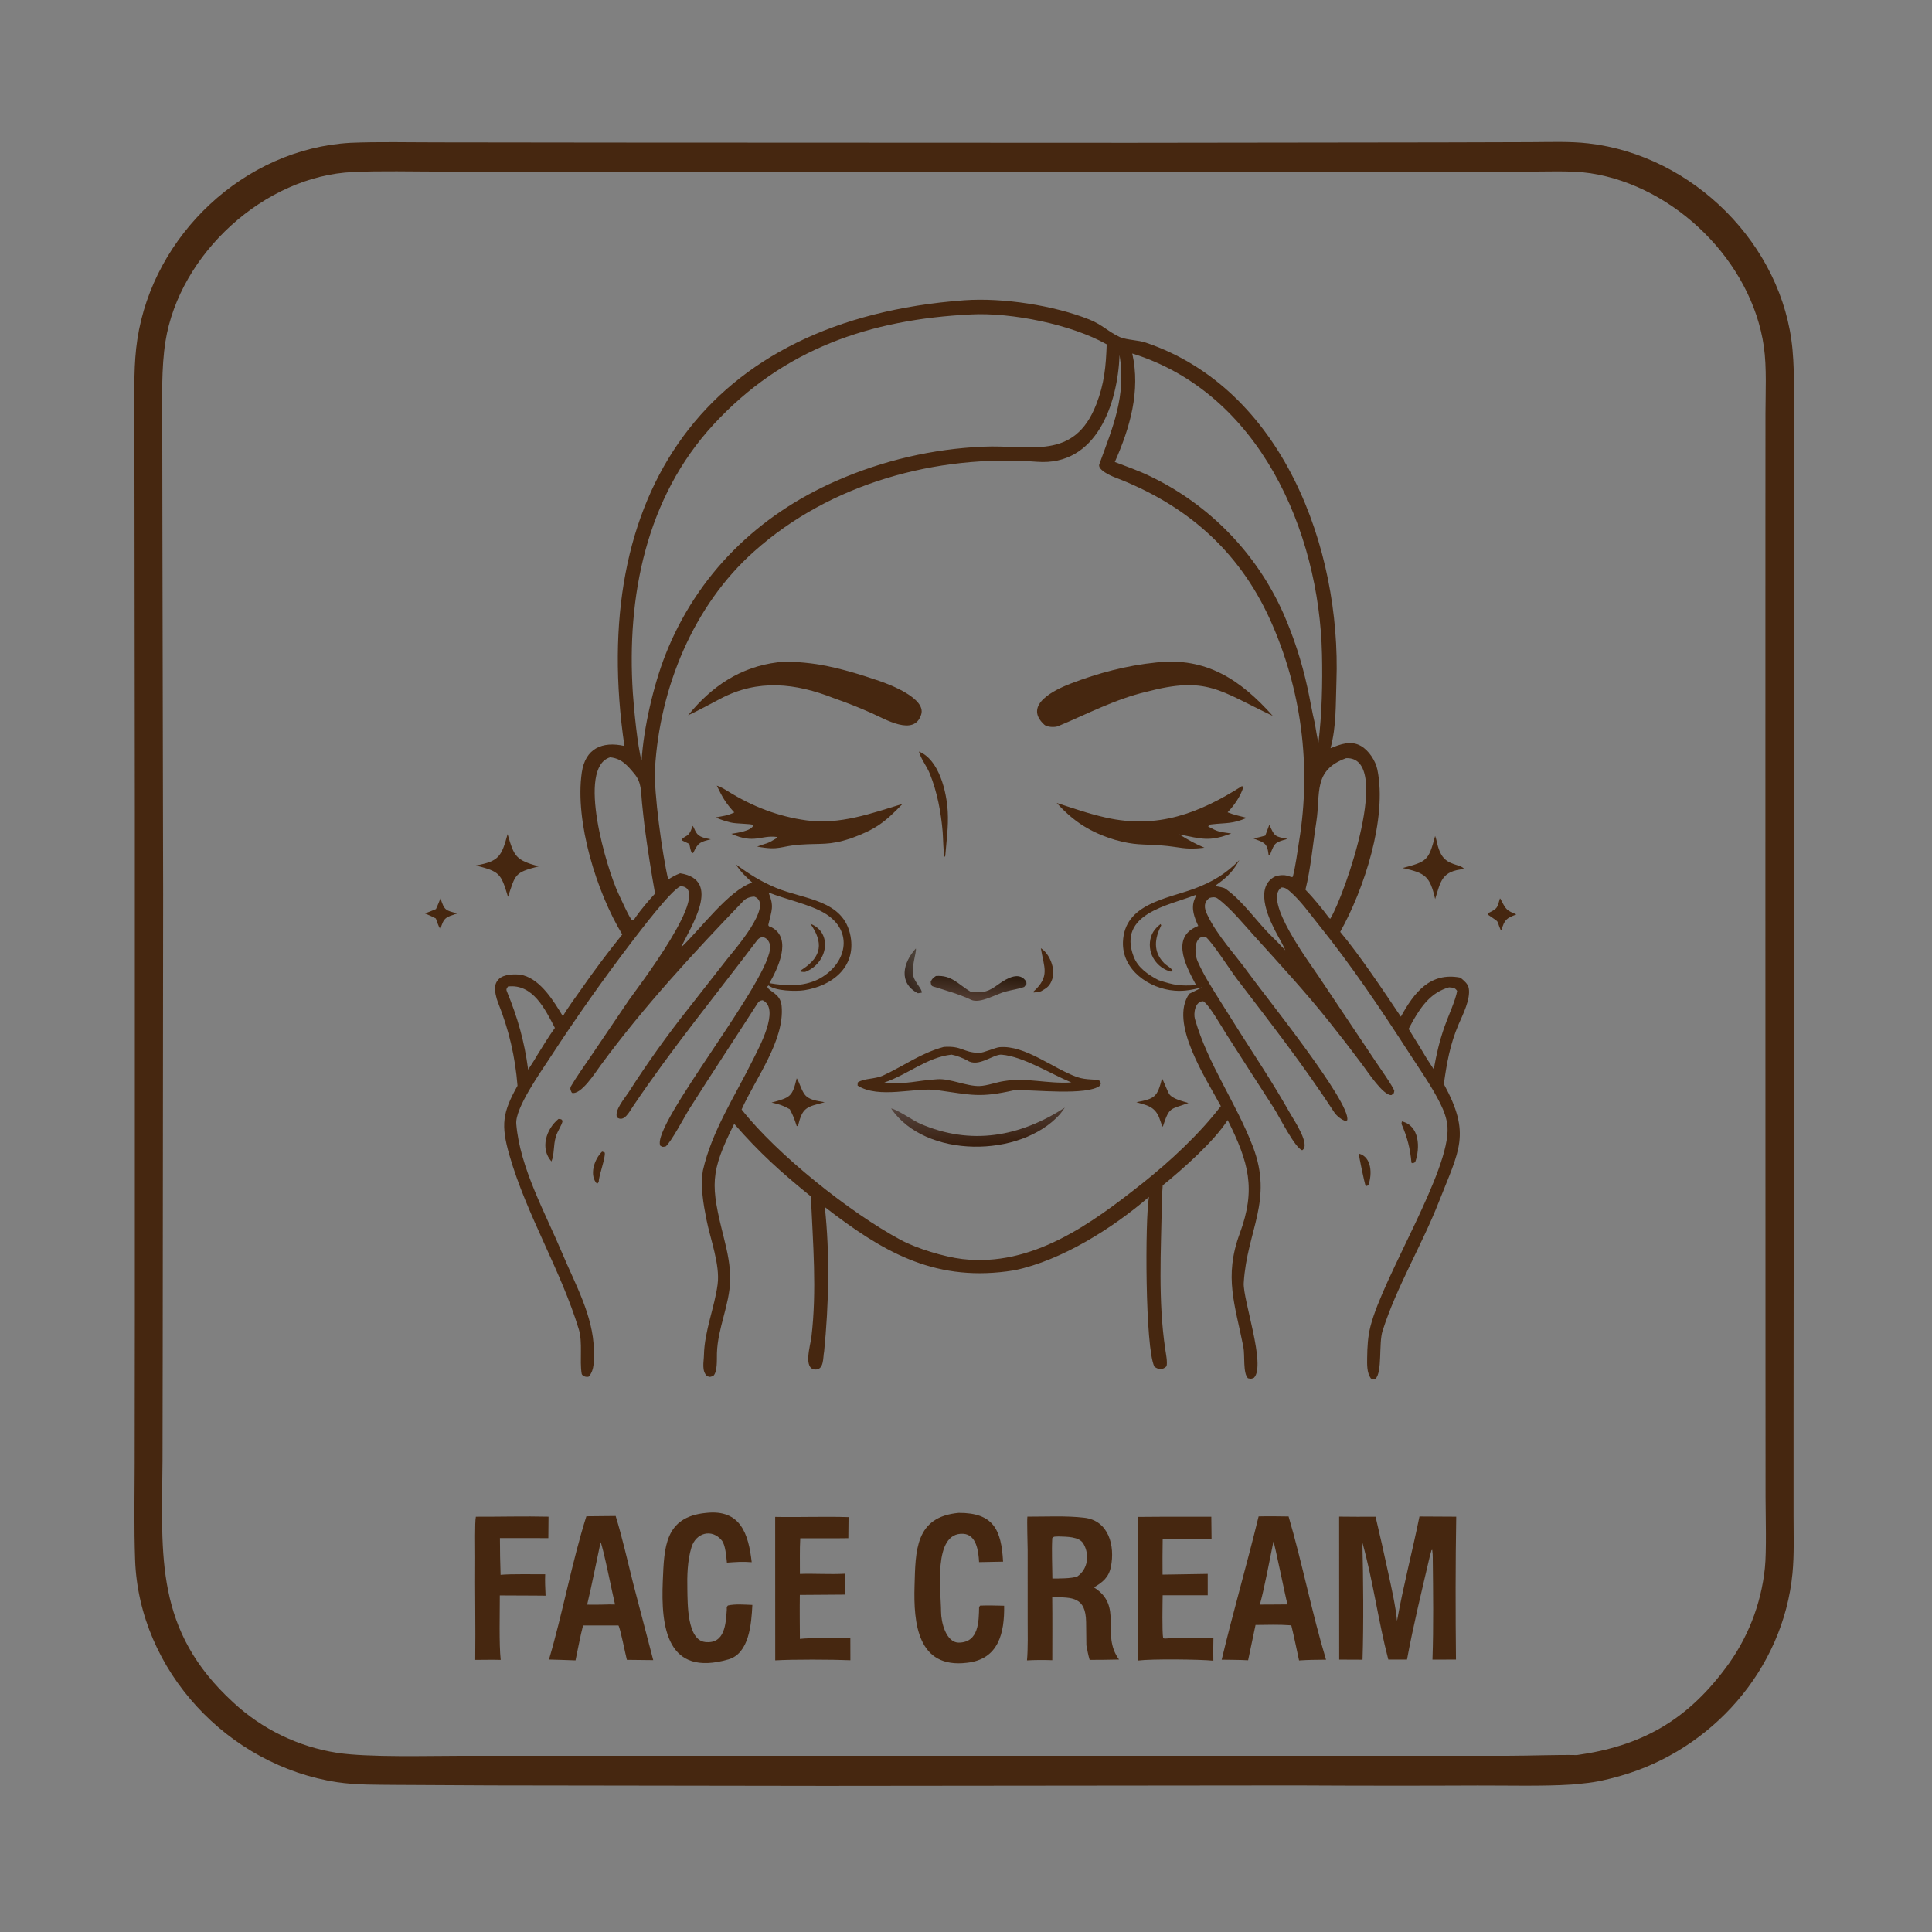 <?xml version="1.0" encoding="utf-8"?>
<svg xmlns="http://www.w3.org/2000/svg" xmlns:xlink="http://www.w3.org/1999/xlink" width="1341" height="1341" viewBox="0 0 1341 1341">
  <rect x="0" y="0" width="1341" height="1341" fill="#808080" stroke="none"/>
  <path fill="#462710" transform="scale(1.309 1.309)" d="M185.811 75.729C200.286 75.094 217.605 75.504 232.227 75.491L324.587 75.601L599.715 75.718L764.078 75.507L811.764 75.37C821.664 75.338 832.332 74.886 842.206 76.026C897.604 82.308 945.382 129.692 950.48 185.384C951.825 200.076 951.165 217.374 951.187 232.32L951.284 314.959L951.177 577.592L951.035 752.51L951.037 804.188C951.041 814.156 951.415 824.385 950.472 834.206C945.579 885.178 907.752 928.007 858.818 941.783C852.447 943.576 846.433 945.015 839.883 945.619C837.686 945.891 835.482 946.105 833.274 946.261C818.663 947.238 798.527 946.719 783.523 946.765C751.493 946.911 719.463 946.894 687.433 946.715L437.593 946.965L260.714 946.707L210.232 946.437C199.887 946.313 188.969 946.541 178.81 945.008C121.005 936.283 73.682 885.913 71.637 827.002C71.052 810.153 71.336 793.412 71.409 776.524L71.496 696.21L71.496 431.663L71.325 268.84L71.257 218.72C71.28 205.669 70.863 192.93 72.825 179.985C81.214 124.63 129.58 78.881 185.811 75.729ZM836.151 930.636C870.141 925.869 893.984 912.559 914.781 884.792C926.547 869.286 933.828 850.846 935.83 831.484C936.766 822.787 936.207 803.425 936.188 793.961L936.153 723.144L936.103 480.602L936.113 276.86L936.144 219.193C936.157 208.297 936.862 194.827 935.298 183.854C928.861 138.727 888.282 98.753 843.353 91.874C833.37 90.346 819.099 91.028 808.818 91.033L757.639 91.059L584.124 91.165L317.609 91.01L233.789 90.993C219.186 90.989 201.596 90.53 187.262 91.218C140.3 93.221 95.109 134.593 87.736 181.057C85.495 195.179 86.019 211.452 86.036 225.786L86.118 281.244L86.505 473.75L86.272 719L86.174 774.603C85.766 825.692 82.083 864.572 123.673 902.706C138.955 916.91 158.135 926.219 178.75 929.438C195.113 931.974 227.931 931.002 245.687 931.006L363.94 931.03L702.681 931.023L800.29 931.005C811.865 930.992 824.929 930.428 836.151 930.636Z"/>
  <path fill="#462710" transform="scale(1.309 1.309)" d="M511.367 159.215C531.703 157.768 558.869 161.915 577.713 169.461C584.42 172.146 587.88 176.064 593.967 178.813C597.995 180.389 603.452 180.3 607.452 181.65C679.985 206.121 711.207 290.621 708.645 361.439C708.208 373.514 708.673 385.011 705.52 396.738C710.831 394.638 716.163 392.463 721.606 395.527C725.804 397.889 729.393 403.434 730.345 408.041C735.693 433.901 723.215 471.751 710.644 494.136C720.889 506.304 733.944 525.88 742.809 539.094C749.805 526.365 758.274 515.298 774.391 518.394C776.234 519.967 778.423 521.617 778.824 524.055C779.793 529.945 775.696 537.879 773.434 543.14C768.888 553.718 767.168 563.6 765.601 574.808C780.107 601.372 773.804 609.704 762.933 637.363C753.832 660.516 740.706 681.973 733.12 705.65C730.951 712.419 733.118 727.549 729.29 731.202C727.503 731.529 728.272 731.709 726.863 730.868C724.732 727.808 724.89 723.493 724.94 719.9C725.019 714.231 725.279 708.848 726.683 703.331C733.476 676.639 769.088 620.664 767.539 597.511C767.253 593.241 765.638 589.016 763.754 585.208C759.179 575.963 752.952 567.252 747.367 558.6C732.044 534.864 716.463 511.696 698.696 489.675C694.215 484.121 689.759 477.776 684.404 473.052C682.965 471.782 681.548 470.488 679.526 470.584C669.362 477.085 694.441 510.54 699.03 517.433L729.446 562.899C731.36 565.751 738.726 576.174 739.337 578.453C738.918 580.203 739.352 579.452 737.812 580.668C733.492 581.062 725.068 568.087 722.337 564.476C716.63 556.825 710.798 549.268 704.844 541.808C691.908 525.601 678.736 511.394 664.847 496.022C659.38 489.971 652.261 481.247 645.633 476.435C644.345 475.499 642.759 475.703 641.298 476.145C638.102 478.531 638.504 481.655 640.113 484.918C645.2 495.885 655.45 506.722 662.127 516.063C669.639 526.574 716.506 584.696 714.381 593.976L713.609 594.419C711.514 593.96 708.675 591.611 707.541 589.868C691.585 565.339 673.625 542.304 655.862 519.063C652.286 514.384 642.791 499.447 639.155 496.656C632.91 495.989 633.268 505.684 635.017 509.676C638.339 517.256 642.793 524.037 647.159 531.035C654.61 542.966 662.152 554.84 669.785 566.654C674.928 574.708 679.862 582.893 684.582 591.202C686.276 594.148 695.048 607.245 690.497 609.909C686.649 608.783 678.186 591.744 675.371 587.39C667.034 574.497 658.662 561.496 650.392 548.563C647.852 544.59 641.179 532.789 638.034 530.906C633.717 530.796 632.763 537.328 633.609 540.293C640.409 564.151 655.294 584.386 664.311 607.882C675.333 636.604 661.18 652.349 659.498 680.27C658.972 688.995 671.412 724.003 664.938 730.546C663.36 731.225 663.469 731.165 661.766 730.84C658.999 728.24 660.165 718.64 659.312 714.285C654.938 691.971 648.86 677.134 657.379 654.077C666.124 630.406 662.154 616.362 650.981 593.912C643.67 605.346 627.125 619.948 616.522 628.557C616.24 631.532 616.15 634.484 616.094 637.479C615.613 663.407 614.045 689.661 617.873 715.411C618.225 717.78 619.134 722.211 618.558 724.455C616.542 726.495 614.261 726.308 612.115 724.679C607.161 714.904 607.127 646.347 609.226 634.691C589.977 651.268 562.982 668.299 538.119 673.527C536.694 673.773 535.264 673.988 533.83 674.172C494.243 679.28 467.34 663.211 437.36 640.042C440.078 665.083 439.486 691.615 436.99 716.649C436.315 719.715 437.084 726.404 432.246 726.189C425.76 725.901 429.743 713.221 430.251 708.952C433.208 684.091 431.057 659.255 429.962 634.396C413.716 621.213 402.875 611.442 389.312 595.92C376.403 621.889 376.706 628.045 383.875 656.51C385.713 663.81 387.332 671.221 387.163 678.838C386.871 692.025 380.511 704.268 380.151 717.622C380.058 721.063 380.494 727.379 378.203 729.615C375.969 730.225 377.022 730.257 374.927 729.722C371.947 726.87 373.189 722.22 373.269 718.53C373.548 705.679 378.897 693.354 380.517 681.018C381.882 670.629 376.644 657.046 374.62 646.785C372.961 638.381 371.367 629.482 372.701 620.731C377.4 599.779 389.765 581.145 399.173 562.084C402.232 555.885 413.922 534.914 404.393 530.37C403.156 530.557 402.511 530.739 401.757 531.913C389.793 550.539 377.571 568.99 365.718 587.689C363.075 591.859 355.881 605.647 352.936 607.93C350.925 608.156 351.817 608.35 350.133 607.525C344.934 596.727 409.847 518.073 408.335 501.654C408.067 497.957 404.206 494.987 401.428 498.663C379.338 527.882 356.08 556.283 335.599 586.727C333.642 589.636 330.907 595.257 327.147 592.494C325.762 588.618 331.082 582.616 333.435 578.99C343.212 563.726 353.753 548.965 365.019 534.765L385.273 508.909C388.872 504.312 410.937 479.442 400.007 475.448C398.09 475.445 395.68 476.184 394.326 477.593C367.692 505.311 341.313 533.806 318.516 564.849C315.649 568.754 308.089 580.724 303.265 579.488C302.617 578.416 302.054 577.204 302.772 575.963C305.782 570.758 310.166 564.751 313.545 559.732L333.392 530.398C336.888 525.318 379.288 470.49 360.811 469.911C355.389 472.532 339.618 493.449 335.06 499.347C319.869 519.242 305.427 539.698 291.763 560.671C286.883 568.178 273.06 587.559 273.75 595.939C275.669 619.245 289.183 643.223 298.164 664.642C305.019 680.989 314.541 697.691 314.905 715.766C314.985 720.428 315.39 726.555 312.154 729.974C310.664 730.405 308.592 729.59 308.418 728.344C307.271 721.22 309.028 711.791 306.911 704.851C297.236 673.138 279.293 644.454 270.102 612.49C265.476 596.406 266.512 589.801 274.411 575.709C273.191 560.332 269.822 545.93 264.084 531.632C263.137 529.272 262.142 525.279 262.581 522.755C262.917 520.866 264.054 519.216 265.699 518.229C268.629 516.446 274.393 516.303 277.535 517.178C286.918 519.789 293.799 531.098 298.463 538.863C300.581 535.012 305.285 528.632 307.954 524.854C314.94 514.813 322.281 505.024 329.963 495.504C316.469 473.315 304.678 435.677 308.507 409.559C310.36 396.916 319.268 392.908 331.103 395.558C311.574 262.635 373.848 169.315 511.367 159.215ZM354.31 466.335C356.782 464.831 357.872 464.145 360.632 463.059C383.198 466.555 365.961 491.771 361.109 502.41C371.471 492.7 386.193 472.285 398.862 467.975C395.266 464.623 392.948 462.565 390.24 458.404C397.329 463.469 403.195 467.324 411.467 470.77C426.261 477.013 447.458 476.93 451.014 496.51C454.009 512.996 440.95 522.866 426.353 525.08C421.886 525.757 410.997 525.462 407.513 522.509L406.827 523.18C407.897 526.025 413.786 526.678 414.442 533.264C416.275 551.655 400.299 572.291 393.241 588.299C411.935 612.1 450.71 643.027 477.644 657.491C486.032 661.996 500.698 666.483 510.291 667.607C547.218 671.935 578.552 649.033 605.906 627.339C620.368 615.87 636.139 601.212 647.353 586.525C639.428 571.71 619.732 542.138 630.65 526.917L637.692 523.452C632.51 524.748 628.289 525.722 622.874 525.296C609.36 524.251 594.888 514.354 595.452 499.441C596.215 479.288 618.56 476.656 633.271 471.23C642.589 467.793 650.292 463.214 657.143 456.049C654.162 461.448 651.198 464.713 646.152 468.377L644.737 469.422L644.749 469.933C646.062 470.14 648.808 470.532 649.894 471.309C659.552 478.217 666.423 488.926 674.899 497.068C676.937 498.961 679.553 501.837 681.543 503.895C680.337 501.106 678.804 498.441 677.345 495.773C673.53 488.764 664.769 471.447 675.469 465.084C677.063 464.137 680.266 463.828 682.001 464.216C683.554 464.458 685.329 465.606 685.552 464.748C686.995 459.172 687.963 451.671 688.867 445.925C695.424 406.072 690.038 365.171 673.387 328.375C656.554 291.393 628.44 267.334 591.09 253.096C588.739 252.2 581.857 249.064 582.911 246.165C590.043 226.54 597.225 210.115 593.649 188.277C592.655 213.953 581.54 247.262 549.934 244.866C496.608 240.822 440.119 256.337 399.832 292.421C367.606 321.076 349.839 364.765 347.315 407.485C346.563 419.719 351.276 453.75 354.31 466.335ZM340.215 403.313C341.22 386.169 346.539 363.314 352.77 347.382C369.488 304.779 401.893 273.095 443.62 254.904C468.169 244.149 494.496 238.029 521.271 236.853C546.375 235.733 569.558 244.511 581.318 214.372C585.578 203.452 586.432 194.198 586.83 182.59C568.159 172.036 536.328 165.612 514.916 166.724C461.488 169.332 415.388 184.934 378.316 225.137C342.497 263.982 332.228 316.425 335.572 367.573C336.078 375.31 338.092 396.32 340.215 403.313ZM634.274 522.396C629.574 513.633 620.778 498.1 633.596 491.781C634.178 491.491 634.767 491.216 635.363 490.957C633.377 486.617 631.505 481.881 633.279 477.174C633.574 476.394 633.882 475.619 634.203 474.849L633.857 474.588C619.695 480.187 592.469 484.409 601.111 507.209C603.381 513.198 608.863 516.895 614.336 519.736C623.023 522.484 625.3 522.828 634.274 522.396ZM269.36 523.082C268.744 524.149 268.248 524.391 268.75 525.618C274.509 539.696 278.033 551.965 280.049 567.156C281.596 564.767 283.29 562.273 284.672 559.801C287.707 554.963 290.896 549.632 294.229 545.044C289.045 535.098 282.556 521.566 269.36 523.082ZM760.251 566.99C761.809 558.531 763.087 552.658 765.965 544.355C767.748 539.211 771.897 530.22 772.661 525.414C771.297 523.525 770.64 523.786 768.368 523.532C758.981 526.145 753.766 533.334 749.12 541.513C748.363 542.858 747.632 544.218 746.926 545.591C750.122 550.783 753.535 556.16 756.602 561.401L760.251 566.99ZM692.22 471.768C696.45 476.089 701.129 481.877 704.791 486.763L705.374 487.199C713.055 474.662 738.745 400.948 713.768 402.028C696.064 408.453 700.356 420.764 697.992 435.788C696.154 447.466 695.078 460.305 692.22 471.768ZM347.343 473.812C345.255 462.093 343.416 450.33 341.829 438.533C341.284 434.223 340.879 429.959 340.416 425.631C339.807 419.928 340.333 415.077 336.422 410.355C332.793 405.972 329.59 402.114 323.502 401.573C305.562 407.036 321.854 461.062 327.865 473.715C328.977 476.054 333.867 487.064 335.17 487.974C336.708 487.436 335.983 487.799 337.16 486.165C340.187 481.921 343.813 477.67 347.343 473.812ZM407.533 473.256C410.589 480.773 409.178 482.524 407.439 490.24C407.194 491.327 408.766 491.505 409.211 491.745C420.407 497.777 412.032 514.259 407.981 521.31C416.704 522.794 425.433 523.287 433.697 519.366C448.837 511.7 453.384 493.714 437.034 484.09C429.328 479.553 416.572 476.86 407.533 473.256ZM591.13 244.976C597.334 247.34 604.012 249.674 609.95 252.573C641.282 267.639 666.255 293.327 680.431 325.071C686.033 337.787 690.335 351.038 693.271 364.62C694.629 370.684 695.793 377.851 697.205 383.627C697.795 387.027 698.364 390.71 699.076 394.061C700.96 378.494 701.328 362.574 700.983 346.906C699.539 281.355 667.558 208.307 600.385 187.444C604.86 207.341 599.155 226.88 591.13 244.976Z"/>
  <path fill="#462710" transform="scale(1.309 1.309)" d="M500.456 555.122C510.368 554.467 510.4 558.084 519.178 558.284C521.461 558.336 527.759 555.451 529.999 555.258C543.619 554.086 558.347 566.583 571.113 571.104C576.27 572.93 581.551 571.94 583.22 573.196C583.861 574.871 583.886 574.08 583.291 575.649C576.467 581.141 547.701 577.765 538.088 578.013C519.238 582.317 515.28 580.549 496.592 577.999C485.391 576.47 466.006 582.848 454.738 575.615L454.796 573.982C458.133 571.647 463.83 572.346 468.363 570.238C479.742 564.945 488.217 558.435 500.456 555.122ZM532.584 573.208C544.564 571.262 555.207 574.77 568.069 573.957C557.178 569.496 542.747 560.238 531.151 559.235C526.711 558.852 518.766 566.259 512.878 562.264C510.611 561.051 507.198 559.682 504.562 559.214C491.466 560.636 481.523 569.726 468.883 574.012C480.84 575.182 485.545 572.947 497.286 572.242C503.745 571.855 512.655 576.029 519.313 575.856C523.479 575.747 528.56 573.735 532.584 573.208Z"/>
  <path fill="#462710" transform="scale(1.309 1.309)" d="M613.066 351.289C639.527 348.282 657.827 360.431 674.889 379.602C646.45 366.155 639.985 358.355 607.88 366.825C591.234 370.741 576.623 378.555 561.027 385.063C559.36 385.759 555.23 385.639 553.775 384.313C542.246 373.802 559.298 365.713 567.796 362.451C582.38 356.851 597.547 352.853 613.066 351.289Z"/>
  <path fill="#462710" transform="scale(1.309 1.309)" d="M412.33 351.199C417.38 350.217 429.758 351.571 434.826 352.47C445.595 354.36 455.871 357.535 466.236 361.06C471.9 362.986 491.063 370.318 488.484 378.802C484.833 390.81 469.247 381.226 461.941 378.034C455.453 375.141 448.844 372.528 442.132 370.202C421.681 362.159 401.915 359.996 382.071 370.458C376.512 373.388 370.51 376.647 364.861 379.291C377.316 363.933 392.587 353.638 412.33 351.199Z"/>
  <path fill="#462710" transform="scale(1.309 1.309)" d="M658.529 416.844C658.984 417.032 658.703 416.876 659.241 417.494C657.845 422.188 654.327 427.224 650.93 430.73C654.023 431.997 657.821 432.835 661.108 433.664C653.399 437.013 650.258 436.201 642.217 437.143C641.22 437.259 641.047 437.554 640.64 438.311C646.31 441.306 646.261 440.99 652.885 441.955C641.183 446.433 637.254 444.818 625.333 442.463C630.572 445.653 632.959 447.037 638.642 449.508C628.099 450.814 625.566 449.004 615.721 448.286C605.219 447.521 601.946 448.315 591.292 445.347C578.326 441.414 569.401 435.782 560.324 425.771C569.611 428.738 576.945 431.42 586.617 433.578C613.826 439.647 635.872 431.241 658.529 416.844Z"/>
  <path fill="#462710" transform="scale(1.309 1.309)" d="M380.078 416.586C382.058 417.162 384.29 418.53 386.05 419.622C398.949 427.629 412.6 432.962 427.785 435.023C445.239 437.392 462.058 431.319 478.576 426.269C469.054 436.168 464.208 439.814 451.128 444.585C439.336 448.432 435.605 447.053 424.159 447.88C413.531 448.648 413.509 451.154 401.474 448.895C407.017 446.819 406.206 447.86 411.923 444.376L411.932 443.801C403.266 442.723 400.089 447.638 387.802 442.135C390.793 441.618 398.628 440.678 399.493 437.493C398.323 436.67 390.347 436.919 387.206 436.067C383.748 435.13 382.942 434.9 379.441 433.457C383.397 432.661 385.674 432.559 389.367 430.791C384.715 425.743 383.07 422.737 380.078 416.586Z"/>
  <defs>
    <linearGradient id="gradient_0" gradientUnits="userSpaceOnUse" x1="518.832" y1="606.859" x2="517.532" y2="586.31">
      <stop offset="0" stop-color="#381E0E"/>
      <stop offset="1" stop-color="#53433D"/>
    </linearGradient>
  </defs>
  <path fill="url(#gradient_0)" transform="scale(1.309 1.309)" d="M472.513 587.754C475.877 588.314 484.145 594.202 487.898 595.829C514.953 607.557 540.857 602.702 564.626 587.308C563.787 588.551 562.934 589.636 562.027 590.825C541.054 614.169 490.536 614.355 472.513 587.754Z"/>
  <defs>
    <linearGradient id="gradient_1" gradientUnits="userSpaceOnUse" x1="518.955" y1="517.497" x2="518.158" y2="529.181">
      <stop offset="0" stop-color="#2D1C0F"/>
      <stop offset="1" stop-color="#503B31"/>
    </linearGradient>
  </defs>
  <path fill="url(#gradient_1)" transform="scale(1.309 1.309)" d="M496.272 517.517C504.712 516.974 507.731 521.695 514.81 525.962C522.362 526.337 523.63 526.059 529.808 521.667C533.987 518.697 540.749 514.81 544.195 520.594C544.333 522.352 544.458 521.445 543.119 523.297C540.141 524.463 536.563 524.836 533.283 525.757C528.519 526.904 519.731 532.404 514.911 530.125C508.663 527.171 501.349 525.116 494.667 523.04C493.646 522.722 493.56 521.456 493.503 520.555C494.412 518.763 494.587 518.728 496.272 517.517Z"/>
  <path fill="#462710" transform="scale(1.309 1.309)" d="M487.252 398.51C498.002 402.759 501.976 420.005 502.536 430.289C502.981 438.462 501.874 445.799 501.218 453.846L500.847 454.389C500.29 453.844 500.058 443.48 499.856 441.203C498.974 430.663 496.981 420.062 493.023 410.217C491.45 406.305 488.416 402.631 487.252 398.51Z"/>
  <path fill="#462710" transform="scale(1.309 1.309)" d="M616.167 571.841C616.645 572.415 619.058 578.667 619.925 580.037C621.617 582.709 627.236 583.949 630.172 584.857C620.417 588.466 620.111 586.615 616.565 597.491C615.544 595.829 615.126 593.186 613.918 591.044C611.293 586.391 607.461 585.936 602.56 584.446C612.502 582.585 613.643 581.614 616.167 571.841Z"/>
  <path fill="#462710" transform="scale(1.309 1.309)" d="M422.458 571.746C423.613 573.237 424.693 577.417 426.421 579.977C428.753 583.43 433.159 583.635 437.299 584.464C427.557 586.998 425.55 587.082 423.123 597.042C422.815 597.23 423.03 597.146 422.432 597.02C421.168 593.134 420.676 591.754 418.782 588.165C414.916 586.023 413.265 585.546 409.119 584.653C419.118 581.892 420.113 581.601 422.458 571.746Z"/>
  <path fill="#462710" transform="scale(1.309 1.309)" d="M551.914 502.803C556.567 505.634 559.745 513.757 558.002 519.014C556.736 522.831 555.277 523.739 551.935 525.652C550.678 525.944 549.387 526.104 548.109 526.293L547.999 525.786C556.922 517.66 553.553 513.076 551.914 502.803Z"/>
  <defs>
    <linearGradient id="gradient_2" gradientUnits="userSpaceOnUse" x1="480.164" y1="518.186" x2="488.318" y2="513.479">
      <stop offset="0" stop-color="#38281F"/>
      <stop offset="1" stop-color="#4A4037"/>
    </linearGradient>
  </defs>
  <path fill="url(#gradient_2)" transform="scale(1.309 1.309)" d="M485.637 502.927C486.04 505.066 483.041 513.286 484.285 517.612C485.31 521.175 489.002 524.423 488.773 526.368L486.729 526.66C476.206 521.266 478.816 510.357 485.637 502.927Z"/>
  <path fill="#462710" transform="scale(1.309 1.309)" d="M673.085 437.283C675.856 443.639 675.929 443.514 682.697 444.821C676.147 446.74 675.894 446.651 673.5 453.083C673.228 453.185 672.955 453.286 672.683 453.388L672.493 452.017C671.803 446.647 669.366 446.491 664.689 444.645C666.795 444.183 668.828 443.642 670.912 443.1L673.085 437.283Z"/>
  <path fill="#462710" transform="scale(1.309 1.309)" d="M367.292 437.902C367.882 438.588 368.441 440.286 369.023 441.257C370.758 444.151 373.881 444.354 376.902 445.043C371.458 446.447 370.215 446.671 367.792 451.848C367.558 452.334 367.751 452.056 367.004 452.488C366.117 451.189 365.88 449.159 365.51 447.508L361.666 445.655C361.232 444.165 364.243 443.698 365.401 442.049C366.264 440.822 366.512 439.964 367.038 438.582L367.292 437.902Z"/>
  <path fill="#462710" transform="scale(1.309 1.309)" d="M429.733 489.843C441.718 494.483 438.983 510.746 426.968 515.357C425.953 515.403 425.613 515.337 424.597 515.238L424.502 514.609C424.903 514.353 425.301 514.094 425.697 513.832C435.81 507.114 436.606 499.728 429.733 489.843Z"/>
  <path fill="#462710" transform="scale(1.309 1.309)" d="M615.391 489.993L615.736 490.679C612.247 497.619 611.262 504.602 617.328 510.749C618.633 512.072 621.082 513.17 621.819 514.815L620.845 515.207C617.781 514.4 615.05 512.646 613.041 510.196C610.56 507.246 609.377 503.418 609.763 499.583C610.219 495.237 612.095 492.582 615.391 489.993Z"/>
  <path fill="#FEFDFD" fill-opacity="0.02" transform="scale(1.309 1.309)" d="M677.345 495.773C678.804 498.441 680.337 501.106 681.543 503.895C679.553 501.837 676.937 498.961 674.899 497.068L677.345 495.773Z"/>
  <path fill="#462710" transform="scale(1.309 1.309)" d="M752.675 804.124L772.173 804.23C771.758 828.7 771.774 855.435 772.037 879.983L759.565 880.021C760.181 862.624 759.917 843.915 759.731 826.438C759.721 824.607 759.653 823.637 759.441 821.818L759.049 822.022L758.031 825.793C753.948 843.341 749.315 862.26 746.072 879.976L736.153 879.984C730.914 860.055 727.953 837.568 722.416 818.004C722.872 836.685 723.105 861.494 722.484 880.064L710.109 880.009L710.084 804.203C716.522 804.283 722.96 804.299 729.398 804.252C731.738 814.102 733.966 823.978 736.082 833.878C737.673 841.141 740.14 852.124 740.769 859.513C744.023 841.264 748.971 822.411 752.675 804.124Z"/>
  <path fill="#462710" transform="scale(1.309 1.309)" d="M544.768 804.208C554.613 804.242 565.285 803.647 574.959 804.782C588.016 806.314 591.287 819.799 589.058 830.8C587.907 836.479 584.728 838.919 580.068 841.732C595.962 851.7 583.475 866.499 593.373 879.966C588.25 880.138 582.928 880.11 577.787 880.154C577.01 877.557 576.567 875.079 576.052 872.43C576.04 868.367 575.97 864.137 575.909 860.103C575.71 846.869 568.796 846.904 557.94 846.978C558.076 858.041 557.983 869.253 557.981 880.329C553.508 880.156 549.029 880.185 544.558 880.418C545.152 874.31 544.914 865.06 544.923 858.699L544.914 821.926C544.899 819.049 544.498 806.347 544.768 804.208ZM558.028 837.026C561.257 837.016 568.22 837.074 571.212 835.936C576.861 832.096 577.886 824.45 574.504 818.567C572.267 814.676 565.479 814.877 561.384 814.704C559.393 814.869 558.908 814.509 557.955 815.601C557.594 822.68 557.976 829.91 558.028 837.026Z"/>
  <path fill="#462710" transform="scale(1.309 1.309)" d="M310.926 804.011L326.45 803.858C329.833 814.722 332.874 828.225 335.685 839.382L346.377 880.291C341.719 880.206 337.06 880.153 332.402 880.134C331.557 876.947 328.906 863.317 327.926 861.904L309.159 861.909C307.716 867.445 306.385 874.705 305.17 880.418C300.498 880.219 295.766 880.115 291.088 879.973C298.229 855.969 303.338 827.936 310.926 804.011ZM311.339 850.87C314.153 850.9 316.886 850.947 319.702 850.845C321.803 850.793 324.032 850.69 326.121 850.789C324.823 845.505 319.889 820.678 318.469 817.752C316.115 828.565 313.904 840.185 311.339 850.87Z"/>
  <path fill="#462710" transform="scale(1.309 1.309)" d="M667.386 804.076C672.523 803.907 678.105 804.061 683.274 804.104C690.43 828.403 695.734 855.626 703.131 880.054C698.281 880.1 693.678 880.121 688.827 880.454C687.516 874.413 686.227 868.041 684.765 862.062L684.149 861.804C678.197 861.361 671.752 861.575 665.752 861.636L661.816 880.362C657.248 880.12 652.396 880.127 647.8 880.057C653.841 854.801 661.234 829.402 667.386 804.076ZM668.054 850.832C670.78 850.801 673.506 850.787 676.232 850.793L682.69 850.739C681.624 846.889 675.783 818.015 675.245 817.394C673.086 827.723 670.738 840.939 668.054 850.832Z"/>
  <path fill="#FEFDFD" fill-opacity="0.008" transform="scale(1.309 1.309)" d="M675.245 817.394C675.783 818.015 681.624 846.889 682.69 850.739L676.232 850.793C673.506 850.787 670.78 850.801 668.054 850.832C670.738 840.939 673.086 827.723 675.245 817.394Z"/>
  <path fill="#462710" transform="scale(1.309 1.309)" d="M508.327 802.205C526.79 802.107 530.987 811.223 531.881 828.071L519.158 828.315C518.857 822.597 517.797 813.702 510.78 813.3C494.446 812.364 498.998 844.209 498.997 854.567C498.997 860.149 501.619 871.075 508.484 870.997C519.049 870.876 519.027 859.716 519.168 852.101L519.699 851.388C523.647 851.172 528.432 851.373 532.448 851.439C532.656 865.829 529.591 879.8 512.823 881.677C486.445 884.943 484.362 860.533 484.936 840.93C485.478 822.435 485.146 804.343 508.327 802.205Z"/>
  <path fill="#462710" transform="scale(1.309 1.309)" d="M374.373 802.224C392.817 800.164 396.901 813.553 398.594 828.359C393.524 827.963 390.483 828.245 385.454 828.585C385.085 825.221 384.676 819.228 382.747 816.845C377.477 810.335 368.906 812.802 366.639 820.522C364.483 827.544 364.308 835.677 364.475 843.015C364.636 850.106 364.261 869.622 373.918 870.69C384.362 871.845 384.872 861.08 385.381 853.565C385.446 851.801 385.087 852.42 385.975 851.32C389.801 850.416 394.914 850.883 398.938 851.019C398.43 861.185 397.268 876.633 386.321 879.88C353.61 889.335 350.382 862.981 351.456 838.176C352.212 820.709 352.327 804.338 374.373 802.224Z"/>
  <path fill="#462710" transform="scale(1.309 1.309)" d="M618.537 804.248L642.301 804.246L642.429 815.973L616.517 815.901C616.416 822.248 616.392 828.597 616.444 834.945L640.398 834.559L640.404 845.898L616.503 845.883C616.459 850.275 616.131 865.211 616.766 868.653L617.594 868.861C623.402 868.362 636.61 868.756 643.419 868.577C643.292 872.642 643.331 876.519 643.379 880.588C636.243 879.856 610.486 879.585 603.469 880.503C603.005 855.815 603.541 829.224 603.521 804.349L618.537 804.248Z"/>
  <path fill="#462710" transform="scale(1.309 1.309)" d="M411.038 804.341C423.947 804.601 437.051 804.043 449.943 804.46L449.829 815.621C441.46 815.76 432.753 815.64 424.339 815.688C423.988 821.704 424.195 828.469 424.153 834.575C432.123 834.304 439.571 834.905 447.939 834.477L447.883 845.543L424.115 845.711C424.028 849.704 424.079 853.851 424.071 857.857L424.146 869.035C429.326 868.339 444.145 868.812 450.896 868.573L450.922 880.342C440.888 879.938 420.585 879.852 411.065 880.41L411.038 804.341Z"/>
  <path fill="#462710" transform="scale(1.309 1.309)" d="M252.331 804.25C265.165 804.292 278.022 803.922 290.855 804.225L290.755 815.585L265.086 815.565C265.09 822.063 265.205 828.561 265.43 835.055C271.122 834.516 283.001 834.807 289.085 834.755C288.908 838.538 289.13 842.323 289.289 846.108L283.625 846.058L265.024 845.976C265.035 855.101 264.589 871.91 265.493 880.165C261.157 880.031 256.362 880.147 251.99 880.162C252.219 862.082 251.808 843.759 251.973 825.674C252.01 821.589 251.676 807.324 252.331 804.25Z"/>
  <path fill="#462710" transform="scale(1.309 1.309)" d="M269.151 442.295C272.64 454.275 273.411 455.975 285.601 459.397C272.667 462.667 273.39 463.677 269.367 475.544C265.582 463.107 265.101 462.217 252.325 458.925C264.739 456.712 265.964 453.964 269.151 442.295Z"/>
  <path fill="#462710" transform="scale(1.309 1.309)" d="M760.982 443.29C762.099 446.071 762.054 449.118 764.155 452.963C767.57 459.215 774.618 458.046 776.362 460.809C764.348 461.867 763.946 467.378 760.998 476.72C758.178 464.516 755.833 462.975 743.774 460.272C756.783 456.798 757.478 456.363 760.982 443.29Z"/>
  <path fill="#462710" transform="scale(1.309 1.309)" d="M743.382 594.622C752.792 596.892 753.138 608.712 750.395 616.244L749.19 616.845L748.42 616.54C747.797 609.093 746.215 603.002 743.234 596.189C743.052 595.773 743.274 595.063 743.382 594.622Z"/>
  <path fill="#462710" transform="scale(1.309 1.309)" d="M296.158 593.302C297.97 593.623 297.363 593.155 298.325 594.325C297.859 596.857 295.696 599.454 294.707 602.809C293.345 607.427 294.018 612.017 292.408 615.849C286.27 609.028 289.575 598.68 296.158 593.302Z"/>
  <path fill="#462710" transform="scale(1.309 1.309)" d="M795.354 476.359C795.777 476.778 795.567 476.514 795.897 477.158C798.644 482.511 798.962 482.743 804.035 484.863C798.8 486.945 797.829 487.505 796.161 493.135L795.802 493.283C793.027 486.982 795.931 489.913 788.864 484.929L789.075 484.205C794.21 481.713 793.829 481.499 795.354 476.359Z"/>
  <path fill="#462710" transform="scale(1.309 1.309)" d="M233.573 476.312C235.604 482.749 236.235 482.731 242.477 484.337C236.294 486.483 235.453 486.289 233.484 492.72C232.554 491.34 231.728 488.695 231.109 487.027C229.423 486.045 227.145 485.15 225.319 484.365C227.349 483.633 229.183 482.871 231.168 482.046C232.042 480.258 232.819 478.176 233.573 476.312Z"/>
  <path fill="#462710" transform="scale(1.309 1.309)" d="M720.544 611.683C727.475 613.523 727.636 622.765 725.602 628.366L724.775 628.867L724.014 628.571C723.521 627.019 720.502 613.12 720.544 611.683Z"/>
  <path fill="#462710" transform="scale(1.309 1.309)" d="M319.272 610.631C319.635 610.706 320.289 611.003 320.662 611.154C321.206 613.851 317.459 623.376 317.486 626.725C317.198 627.072 316.911 627.418 316.624 627.765C312.247 623.242 315.118 614.64 319.272 610.631Z"/>
  <path fill="#FEFDFD" fill-opacity="0.027" transform="scale(1.309 1.309)" d="M758.031 825.793L759.049 822.022L759.441 821.818C759.653 823.637 759.721 824.607 759.731 826.438L758.031 825.793Z"/>
</svg>
